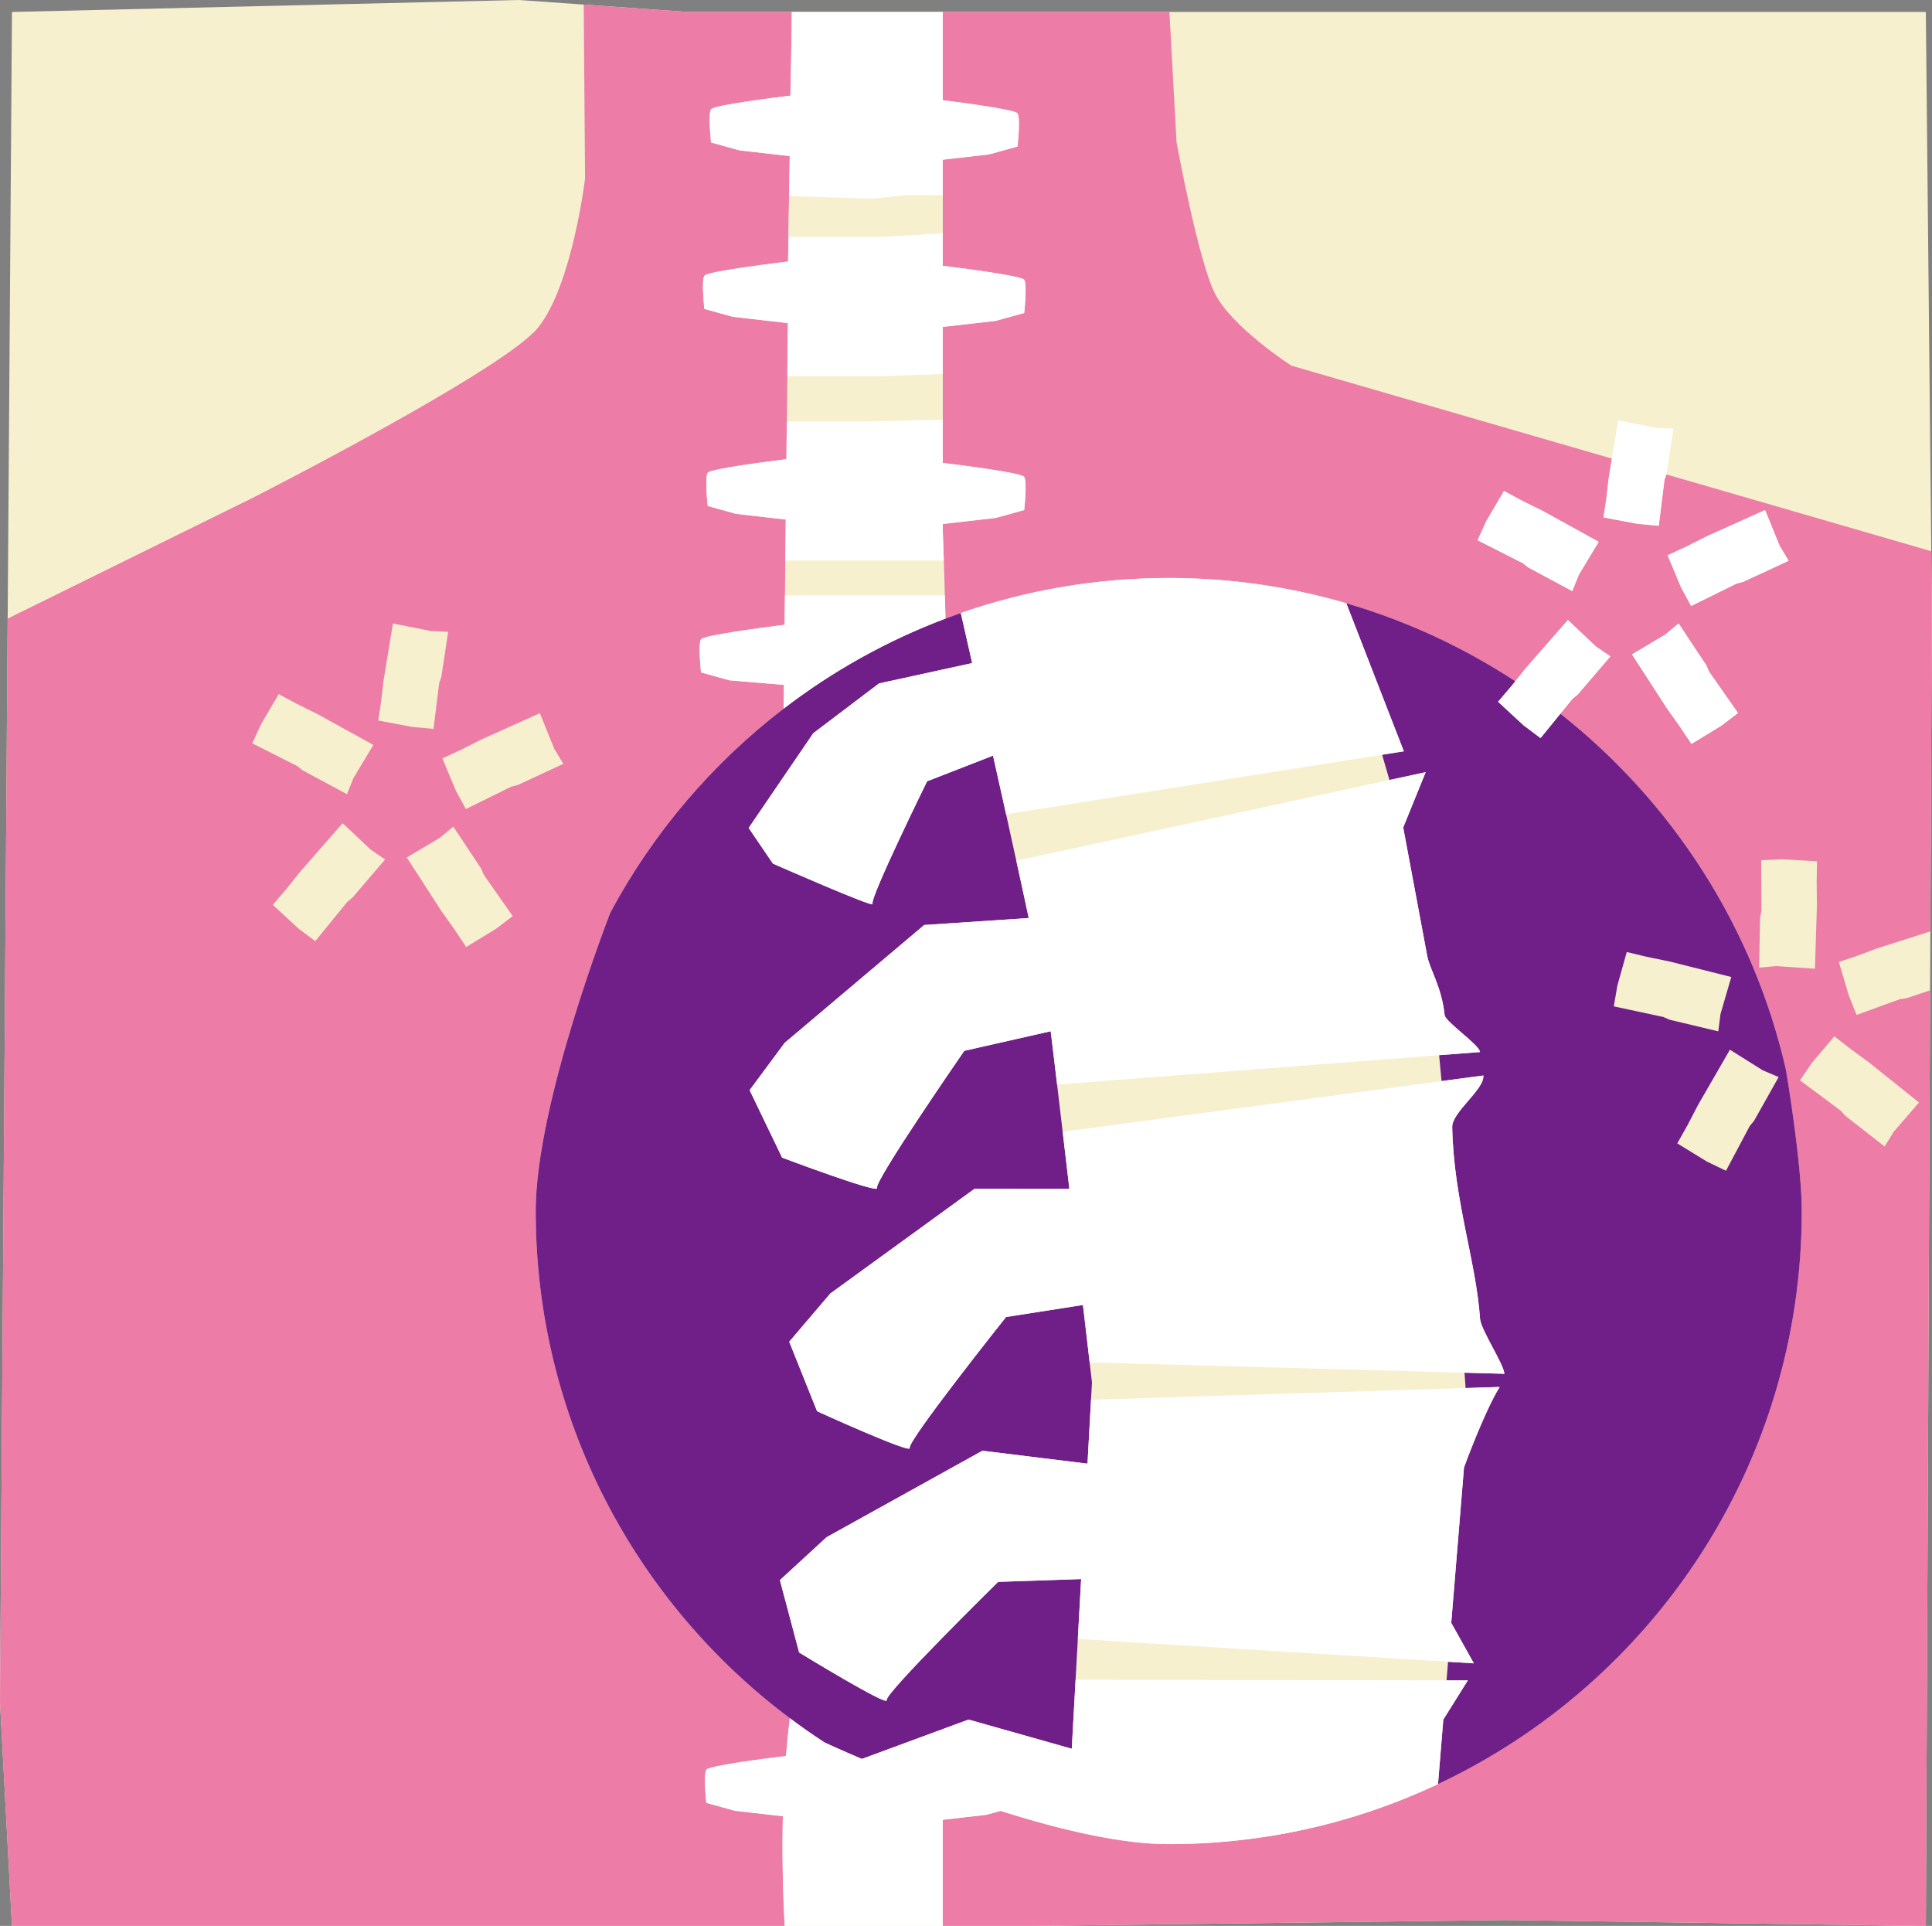 <?xml version="1.0" encoding="UTF-8" standalone="no"?><svg xmlns="http://www.w3.org/2000/svg" xmlns:xlink="http://www.w3.org/1999/xlink" fill="#000000" height="520.6" preserveAspectRatio="xMidYMid meet" version="1" viewBox="0.0 0.0 522.3 520.6" width="522.3" zoomAndPan="magnify"><rect x="0.0" y="0.0" width="522.3" height="520.6" fill="#808080" stroke="none"/><g id="change1_1"><path d="M522.252,163.892l-0.398,87.863l-0.072,15.956l-1.147,252.924l-113.766-1.618l-129.798,1.618h-22.187h-42.768 l-208.879,0L0,460.142L2.075,167.22L3.236,3.236L140.238,0L157.8,1.24l28.27,1.996h27.983h40.83l61.26,0l204.49,0l1.468,145.769 L522.252,163.892z" fill="#f6f0cf"/></g><g id="change2_1"><path d="M507.273,256.425l14.581-4.67l0.398-87.863l-0.15-14.888l-71.6-20.76l-0.53,1.487l-1.544,12.396l-5.697-0.526 l-9.237-1.733l0.764-5.052l0.648-5.628l0.857-5.218l-86.637-25.12c0,0-16.105-10.353-20.706-19.556 c-4.601-9.203-10.353-40.853-10.353-40.853l-1.924-35.207l-61.26,0v23.859c5.7,0.711,19.518,2.53,20.195,3.545 c0.854,1.281,0,8.965,0,8.965l-7.684,2.135l-12.51,1.43v9.564v10.308v8.823c3.548,0.428,21.234,2.615,22.002,3.768 c0.854,1.281,0,8.965,0,8.965l-7.685,2.135l-14.318,1.636v12.718v12.354v8.613v3.082c3.548,0.428,21.234,2.615,22.002,3.767 c0.854,1.281,0,8.965,0,8.965l-7.685,2.135l-14.317,1.636v2.037c0.097,2.572,0.187,5.203,0.274,7.863 c0,0.015,0.001,0.03,0.001,0.044c0.165,5.056,0.311,10.273,0.439,15.629c1.373-0.518,2.754-1.019,4.144-1.503 c17.61-6.123,36.519-9.471,56.215-9.471c16.664,0,32.771,2.385,48,6.827c16.384,4.779,31.75,11.943,45.701,21.089l2.846-3.556 l11.366-12.985l7.591,7.162l3.889,2.652l-8.799,10.292l-1.442,1.184l-3.276,4.022c30.193,23.81,52.177,57.565,60.995,96.331 c0,0,4.26,25.013,4.26,38.113c0,68.479-40.228,127.554-98.336,154.908c-22.091,10.399-46.761,16.223-72.795,16.223 c-6.134,0-13.051-0.882-20.272-2.324c-8.234-1.645-16.861-4.022-25.184-6.669l-3.822,1.062l-11.795,1.348l0,28.716h22.187 l129.798-1.618l113.766,1.618l1.147-252.924l-6.436,2.153l-1.694,0.222l-11.74,4.27l-2.126-5.311l-2.664-9.012l4.846-1.621 L507.273,256.425z M426.806,155.404l-1.762,4.365l-11.932-6.402l-1.464-1.156l-12.202-6.176l2.38-5.205l4.761-8.104l4.93,2.645 l5.558,2.753l15.11,8.336L426.806,155.404z M465.29,196.202l-8.026,4.891l-3.094-4.661l-3.596-5.054L441.2,176.89l8.968-5.338 l3.616-3.014l7.488,11.282l0.744,1.711l7.833,11.211L465.29,196.202z M469.452,157.755l-12.265,6.05l-2.733-5.028l-3.623-8.672 l5.075-2.354l5.538-2.792l15.738-7.08l3.923,9.671l2.433,4.03l-12.283,5.699L469.452,157.755z M480.245,261.151l-4.689,0.419 l0.266-13.538l0.362-1.83l-0.058-13.676l5.717-0.251l9.383,0.548l-0.11,5.593l0.08,6.202l-0.54,17.249L480.245,261.151z M500.311,283.573l5.008,3.659l13.47,10.787l-6.823,7.897l-2.479,4.001l-10.667-8.34l-1.246-1.388l-10.972-8.164l3.231-4.723 l6.071-7.175L500.311,283.573z M157.8,1.24l0.372,46.997c0,0-3.451,28.758-12.654,40.261c-9.203,11.503-77.072,46.013-77.072,46.013 L2.075,167.22L0,460.142l3.236,60.492l208.879,0c-0.478-9.872-0.711-19.759-0.474-29.674l-13.002-1.486l-7.685-2.135 c0,0-0.854-7.684,0-8.965c0.738-1.108,17.111-3.172,21.528-3.71c0.276-3.398,0.626-6.8,1.044-10.206 c-41.703-31.21-68.7-80.992-68.7-137.088c0-29.17,20.168-80.67,20.168-80.67c11.549-21.566,27.592-40.359,46.866-55.153l0.07-6.41 l-14.728-1.237l-7.685-2.135c0,0-0.854-7.685,0-8.965c0.708-1.062,17.034-3.211,22.591-3.914l0.087-7.948h0l0.103-9.398h0 l0.122-11.099l-13.412-1.533l-7.685-2.135c0,0-0.854-7.685,0-8.965c0.725-1.087,16.516-3.096,21.276-3.679l0.112-10.183 l0.135-12.291h0l0.157-14.315l-14.898-1.703l-7.685-2.135c0,0-0.854-7.685,0-8.965c0.854-1.281,22.627-3.842,22.627-3.842 l0.451-28.497l-13.586-1.553l-7.684-2.135c0,0-0.854-7.685,0-8.965c0.734-1.101,16.925-3.148,21.45-3.701l0.005-0.469 c0.183-7.629,0.302-14.994,0.368-22.14H186.07L157.8,1.24z M103.018,189.72l0.648-5.628l2.556-15.554l10.237,2.02l4.697,0.238 l-1.849,12.229l-0.574,1.61l-1.544,12.396l-5.697-0.526l-9.237-1.733L103.018,189.72z M70.585,195.734l4.761-8.104l4.93,2.645 l5.558,2.753l15.11,8.336l-5.379,8.943l-1.762,4.365l-11.932-6.402l-1.464-1.156l-12.202-6.176L70.585,195.734z M95.311,242.623 l-1.442,1.184l-8.636,10.604l-4.577-3.435l-6.902-6.379l3.635-4.252l3.875-4.843l11.366-12.985l7.591,7.162l3.889,2.652 L95.311,242.623z M134.05,251.105l-8.026,4.891l-3.094-4.661l-3.596-5.054l-9.375-14.489l8.967-5.338l3.616-3.014l7.488,11.282 l0.744,1.711l7.833,11.211L134.05,251.105z M140.015,212.181l-1.803,0.477l-12.265,6.05l-2.733-5.028l-3.623-8.672l5.075-2.354 l5.538-2.792l15.738-7.08l3.923,9.671l2.433,4.03L140.015,212.181z" fill="#ed7ca7"/></g><g id="change3_1"><path d="M482.829,289.257c-8.817-38.766-30.802-72.521-60.995-96.331l-5.361,6.582l-4.577-3.435l-6.902-6.379 l3.635-4.252l1.03-1.287c-13.951-9.146-29.317-16.31-45.701-21.089l15.554,40.025l-5.865,0.928l1.979,6.831l9.786-2.117 l-6.07,14.946l0,0l5.918,31.66l0.553,2.959c0.703,3.816,3.902,8.322,4.729,16.098c0.195,1.835,9.372,7.997,9.571,9.985 l-11.063,0.849c0.219,2.266,0.44,4.606,0.661,7.009l11.295-1.511c0.352,3.764-8.488,9.862-8.412,13.935 c0.365,19.61,6.481,36.296,7.519,51.806c0.199,2.97,6.399,12.209,6.589,14.883l-10.783-0.296c0.105,1.499,0.202,2.88,0.291,4.154 l9.21-0.288c-4.155,6.669-9.638,21.747-9.638,21.747l-3.449,42.02l6.11,10.939l-6.972-0.43l-0.413,5.029l5.76,0.01l-6.631,10.591 l-1.331,16.219l-0.101,1.23c58.108-27.354,98.336-86.429,98.336-154.908C487.089,314.27,482.829,289.257,482.829,289.257z M449.648,274.898l-13.374-2.86l0.974-5.639l2.536-9.05l5.441,1.3l6.076,1.245l16.737,4.206l-2.919,10.019l-0.59,4.67l-13.17-3.146 L449.648,274.898z M474.204,302.955l-1.184,1.441l-6.414,12.079l-5.157-2.481l-8.009-4.918l2.741-4.877l2.862-5.503l8.63-14.944 l8.836,5.553l4.33,1.847L474.204,302.955z M292.767,352.754c1.428,12.241,2.441,20.955,2.441,20.955l-1.211,21.947l-28.405-3.495 l-42.141,23.376l-12.607,11.597l5.197,19.563c0,0,24.142,14.776,23.659,12.887c-0.484-1.889,30.137-31.981,30.137-31.981 l22.439-0.758l-2.531,45.874l-27.906-7.888l-28.848,10.642c-6.249-2.658-10.067-4.443-10.067-4.443 c-3.211-2.084-6.34-4.282-9.398-6.57c-41.703-31.21-68.7-80.992-68.7-137.088c0-29.17,20.168-80.67,20.168-80.67 c11.549-21.566,27.592-40.359,46.866-55.153c13.194-10.127,27.908-18.365,43.737-24.334c1.373-0.518,2.754-1.019,4.144-1.503 c0.093,0.409,0.19,0.832,0.288,1.263c0.08,0.35,0.159,0.697,0.242,1.062c0.029,0.127,0.059,0.26,0.089,0.388 c0.104,0.456,0.21,0.921,0.318,1.397c0.048,0.212,0.098,0.429,0.147,0.644c0.091,0.399,0.183,0.803,0.276,1.214 c0.05,0.221,0.102,0.446,0.153,0.671c0.12,0.526,0.241,1.06,0.365,1.605c0.027,0.117,0.053,0.234,0.08,0.352 c0.307,1.353,0.627,2.762,0.959,4.223c0.013,0.057,0.026,0.113,0.039,0.171c0.04,0.178,0.083,0.364,0.123,0.544l-25.186,5.5 l-17.766,13.452l-17.468,25.611l6.553,9.638c0,0,27.833,12.244,26.94,10.905c-0.893-1.34,14.737-33.154,14.737-33.154l17.827-6.939 c1.164,5.202,2.354,10.537,3.531,15.853c0.936,4.228,1.864,8.442,2.766,12.562c0.007,0.031,0.014,0.062,0.02,0.093 c0.165,0.752,0.328,1.5,0.491,2.246c0.051,0.235,0.102,0.468,0.153,0.702c0.122,0.561,0.244,1.12,0.365,1.677 c0.054,0.249,0.109,0.499,0.163,0.748c0.33,1.52,0.655,3.022,0.975,4.501c0.047,0.219,0.094,0.436,0.141,0.653 c0.125,0.578,0.248,1.153,0.371,1.723c0.036,0.17,0.073,0.34,0.109,0.51c0.191,0.888,0.378,1.764,0.563,2.632l-28.256,1.888 l-37.721,31.861l-9.475,12.781l8.783,18.237c0,0,26.49,9.974,25.66,8.209s23.587-37.077,23.587-37.077l23.363-5.295 c0.017,0.136,0.034,0.273,0.051,0.417c0.014,0.116,0.029,0.233,0.043,0.354c0.018,0.15,0.038,0.307,0.057,0.464 c0.015,0.125,0.03,0.248,0.046,0.378c0.034,0.279,0.069,0.567,0.105,0.866c0.021,0.173,0.043,0.355,0.065,0.534 c0.016,0.134,0.032,0.267,0.049,0.404c0.021,0.175,0.043,0.356,0.065,0.537c0.021,0.177,0.043,0.358,0.065,0.541 c0.332,2.755,0.733,6.113,1.182,9.9h0c0.476,4.01,1.006,8.493,1.565,13.244c0.019,0.166,0.039,0.334,0.059,0.501 c0.123,1.047,0.248,2.107,0.374,3.176c0.048,0.405,0.096,0.813,0.144,1.223c0.04,0.337,0.079,0.674,0.119,1.012 c0.343,2.917,0.699,5.954,1.063,9.053l-25.631-0.024l-38.997,28.311l-11.108,13.04l7.53,18.788c0,0,25.755,11.741,25.046,9.924 c-0.709-1.817,26.038-35.398,26.038-35.398L292.767,352.754z" fill="#701f89"/></g><g id="change4_1"><path d="M190.422,83.503c0,0-0.854-7.685,0-8.965c0.854-1.281,22.627-3.842,22.627-3.842l0.451-28.497l-13.586-1.553 l-7.684-2.135c0,0-0.854-7.685,0-8.965c0.734-1.101,16.925-3.148,21.45-3.701l0.005-0.469c0.183-7.629,0.302-14.994,0.368-22.14 h40.83v23.859c5.7,0.711,19.518,2.53,20.195,3.545c0.854,1.281,0,8.965,0,8.965l-7.684,2.135l-12.51,1.43v9.564h-10.06l-8.917,0.964 l-22.526-0.688l-0.121,11.05h5.054h20.002l16.567-1.018v8.823c3.548,0.428,21.234,2.615,22.002,3.768c0.854,1.281,0,8.965,0,8.965 l-7.685,2.135l-14.318,1.636v12.718l-15.602,0.568h-15.082h-11.351l0.157-14.315l-14.898-1.703L190.422,83.503z M269.201,140.004 l7.685-2.135c0,0,0.854-7.685,0-8.965c-0.768-1.152-18.454-3.339-22.002-3.767v-3.082v-8.613l-20.914,0.504h-21.256l-0.112,10.183 c-4.76,0.583-20.551,2.592-21.276,3.679c-0.854,1.281,0,8.965,0,8.965l7.685,2.135l13.412,1.533L212.3,151.54h19.269h23.589 c-0.087-2.659-0.177-5.291-0.274-7.863v-2.037L269.201,140.004z M255.295,155.932c-0.044-1.461-0.089-2.912-0.135-4.347 C255.206,153.02,255.251,154.471,255.295,155.932z M255.423,160.433c0.005,0.168,0.009,0.337,0.014,0.505h0.001 C255.433,160.769,255.428,160.603,255.423,160.433z M255.295,155.932c0.011,0.357,0.021,0.719,0.031,1.078 C255.315,156.651,255.305,156.289,255.295,155.932z M211.932,185.137l-0.07,6.41c13.194-10.127,27.908-18.365,43.737-24.334 c-0.051-2.116-0.105-4.203-0.161-6.275h-14.228h-12.531h-16.48l-0.087,7.948c-5.558,0.703-21.883,2.852-22.591,3.914 c-0.854,1.281,0,8.965,0,8.965l7.685,2.135L211.932,185.137z M255.326,157.009c0.033,1.134,0.066,2.275,0.097,3.424 C255.392,159.284,255.359,158.144,255.326,157.009z M290.775,454.054l-1.03,18.664h0l-27.906-7.888l-28.848,10.642 c-6.249-2.658-10.067-4.443-10.067-4.443c-3.211-2.084-6.34-4.282-9.398-6.57c-0.418,3.406-0.768,6.809-1.044,10.206 c-4.417,0.538-20.789,2.602-21.528,3.71c-0.854,1.281,0,8.965,0,8.965l7.685,2.135l13.002,1.486 c-0.238,9.915-0.005,19.801,0.474,29.674h42.768l0-28.716l11.795-1.348l3.822-1.062c8.323,2.647,16.951,5.024,25.184,6.669 c7.221,1.443,14.138,2.324,20.272,2.324c26.034,0,50.704-5.824,72.795-16.223l0.101-1.23l1.331-16.218l0,0l6.631-10.591l-5.76-0.01 L290.775,454.054z M405.418,374.924l-9.21,0.288L294.95,378.38l-0.953,17.275h0l-28.405-3.495l-42.141,23.376l-12.607,11.597 l5.197,19.563c0,0,24.142,14.776,23.659,12.887c-0.484-1.889,30.137-31.981,30.137-31.981l22.439-0.758h0l-0.893,16.19 l100.084,6.166l6.972,0.43l-6.11-10.939l3.449-42.02C395.78,396.671,401.263,381.593,405.418,374.924z M385.412,208.734 l-9.786,2.117l-100.872,21.822c0,0,0,0,0,0c0.007,0.031,0.014,0.062,0.02,0.093c0.165,0.752,0.328,1.5,0.491,2.246 c0.051,0.235,0.102,0.468,0.153,0.702c0.122,0.561,0.244,1.12,0.365,1.677c0.054,0.249,0.109,0.499,0.163,0.748 c0.33,1.521,0.655,3.022,0.975,4.501c0.047,0.219,0.094,0.436,0.141,0.653c0.125,0.578,0.248,1.152,0.371,1.723 c0.036,0.17,0.073,0.34,0.109,0.51c0.19,0.887,0.378,1.765,0.564,2.632h0l-28.256,1.888l-37.721,31.861l-9.475,12.781l8.783,18.237 c0,0,26.49,9.974,25.66,8.209s23.587-37.077,23.587-37.077l23.363-5.295h0c0.017,0.135,0.034,0.274,0.051,0.417 c0.014,0.116,0.029,0.233,0.043,0.354c0.018,0.15,0.038,0.307,0.057,0.464c0.015,0.125,0.03,0.248,0.046,0.378 c0.034,0.279,0.069,0.567,0.105,0.866c0.021,0.173,0.043,0.355,0.065,0.534c0.016,0.134,0.032,0.266,0.049,0.404 c0.021,0.175,0.043,0.356,0.065,0.537c0.021,0.178,0.043,0.358,0.065,0.541c0.332,2.755,0.733,6.113,1.182,9.9h0l103.276-7.926 l11.063-0.849c-0.198-1.988-9.376-8.15-9.571-9.985c-0.826-7.776-4.025-12.282-4.729-16.098l-0.553-2.959l-5.918-31.66l0,0 L385.412,208.734z M260.031,166.974c0.08,0.35,0.159,0.697,0.242,1.062c0.029,0.127,0.059,0.26,0.089,0.388 c0.104,0.456,0.21,0.921,0.318,1.397c0.048,0.212,0.098,0.429,0.147,0.644c0.091,0.399,0.183,0.803,0.276,1.214 c0.051,0.222,0.101,0.445,0.153,0.671c0.12,0.526,0.241,1.06,0.365,1.605c0.027,0.117,0.053,0.234,0.08,0.352 c0.307,1.353,0.627,2.762,0.959,4.223c0.013,0.057,0.026,0.113,0.039,0.171c0.04,0.178,0.083,0.364,0.123,0.544l-25.186,5.5 l-17.766,13.452l-17.468,25.611l6.553,9.638c0,0,27.833,12.244,26.94,10.905c-0.893-1.34,14.737-33.154,14.737-33.154l17.827-6.939 c1.164,5.202,2.354,10.537,3.531,15.853c0,0,0,0.001,0,0.001l101.658-16.093l5.865-0.928l-15.554-40.025 c-15.23-4.442-31.336-6.827-48-6.827c-19.696,0-38.605,3.348-56.215,9.471C259.836,166.121,259.932,166.541,260.031,166.974z M392.594,304.664c-0.076-4.073,8.764-10.17,8.412-13.935l-11.295,1.511l-102.426,13.698c0.018,0.152,0.036,0.31,0.055,0.463 c0.019,0.166,0.039,0.334,0.059,0.501c0.122,1.038,0.247,2.095,0.374,3.176c0.048,0.405,0.096,0.813,0.144,1.223 c0.039,0.336,0.079,0.673,0.119,1.012c0.343,2.917,0.699,5.954,1.063,9.053l-25.631-0.024l-38.997,28.311l-11.108,13.04l7.53,18.788 c0,0,25.755,11.741,25.046,9.924c-0.709-1.817,26.038-35.398,26.038-35.398l20.791-3.254l0.001,0 c0.715,6.125,1.344,11.524,1.811,15.525l101.339,2.778l10.783,0.296c-0.19-2.674-6.39-11.913-6.589-14.883 C399.075,340.96,392.958,324.274,392.594,304.664z M448.428,142.128l1.544-12.396l0.53-1.487l0.044-0.123l1.849-12.229l-4.697-0.238 l-10.237-2.02l-1.698,10.336l-0.857,5.218l-0.648,5.628l-0.764,5.052l9.237,1.733L448.428,142.128z M481.106,147.549l-3.923-9.671 l-15.738,7.08l-5.538,2.792l-5.075,2.354l3.623,8.672l2.733,5.028l12.265-6.05l1.803-0.477l12.283-5.699L481.106,147.549z M413.112,153.368l11.932,6.402l1.762-4.365l5.379-8.943l-15.11-8.336l-5.558-2.753l-4.93-2.645l-4.761,8.104l-2.38,5.205 l12.202,6.176L413.112,153.368z M423.871,167.614l-11.366,12.985l-2.846,3.556l-1.03,1.287l-3.635,4.252l6.902,6.379l4.577,3.435 l5.361-6.582l3.276-4.022l1.442-1.184l8.799-10.292l-3.889-2.652L423.871,167.614z M461.272,179.82l-7.488-11.282l-3.616,3.014 l-8.968,5.338l9.375,14.489l3.596,5.054l3.094,4.661l8.026-4.891l4.558-3.461l-7.833-11.211L461.272,179.82z" fill="#ffffff"/></g></svg>